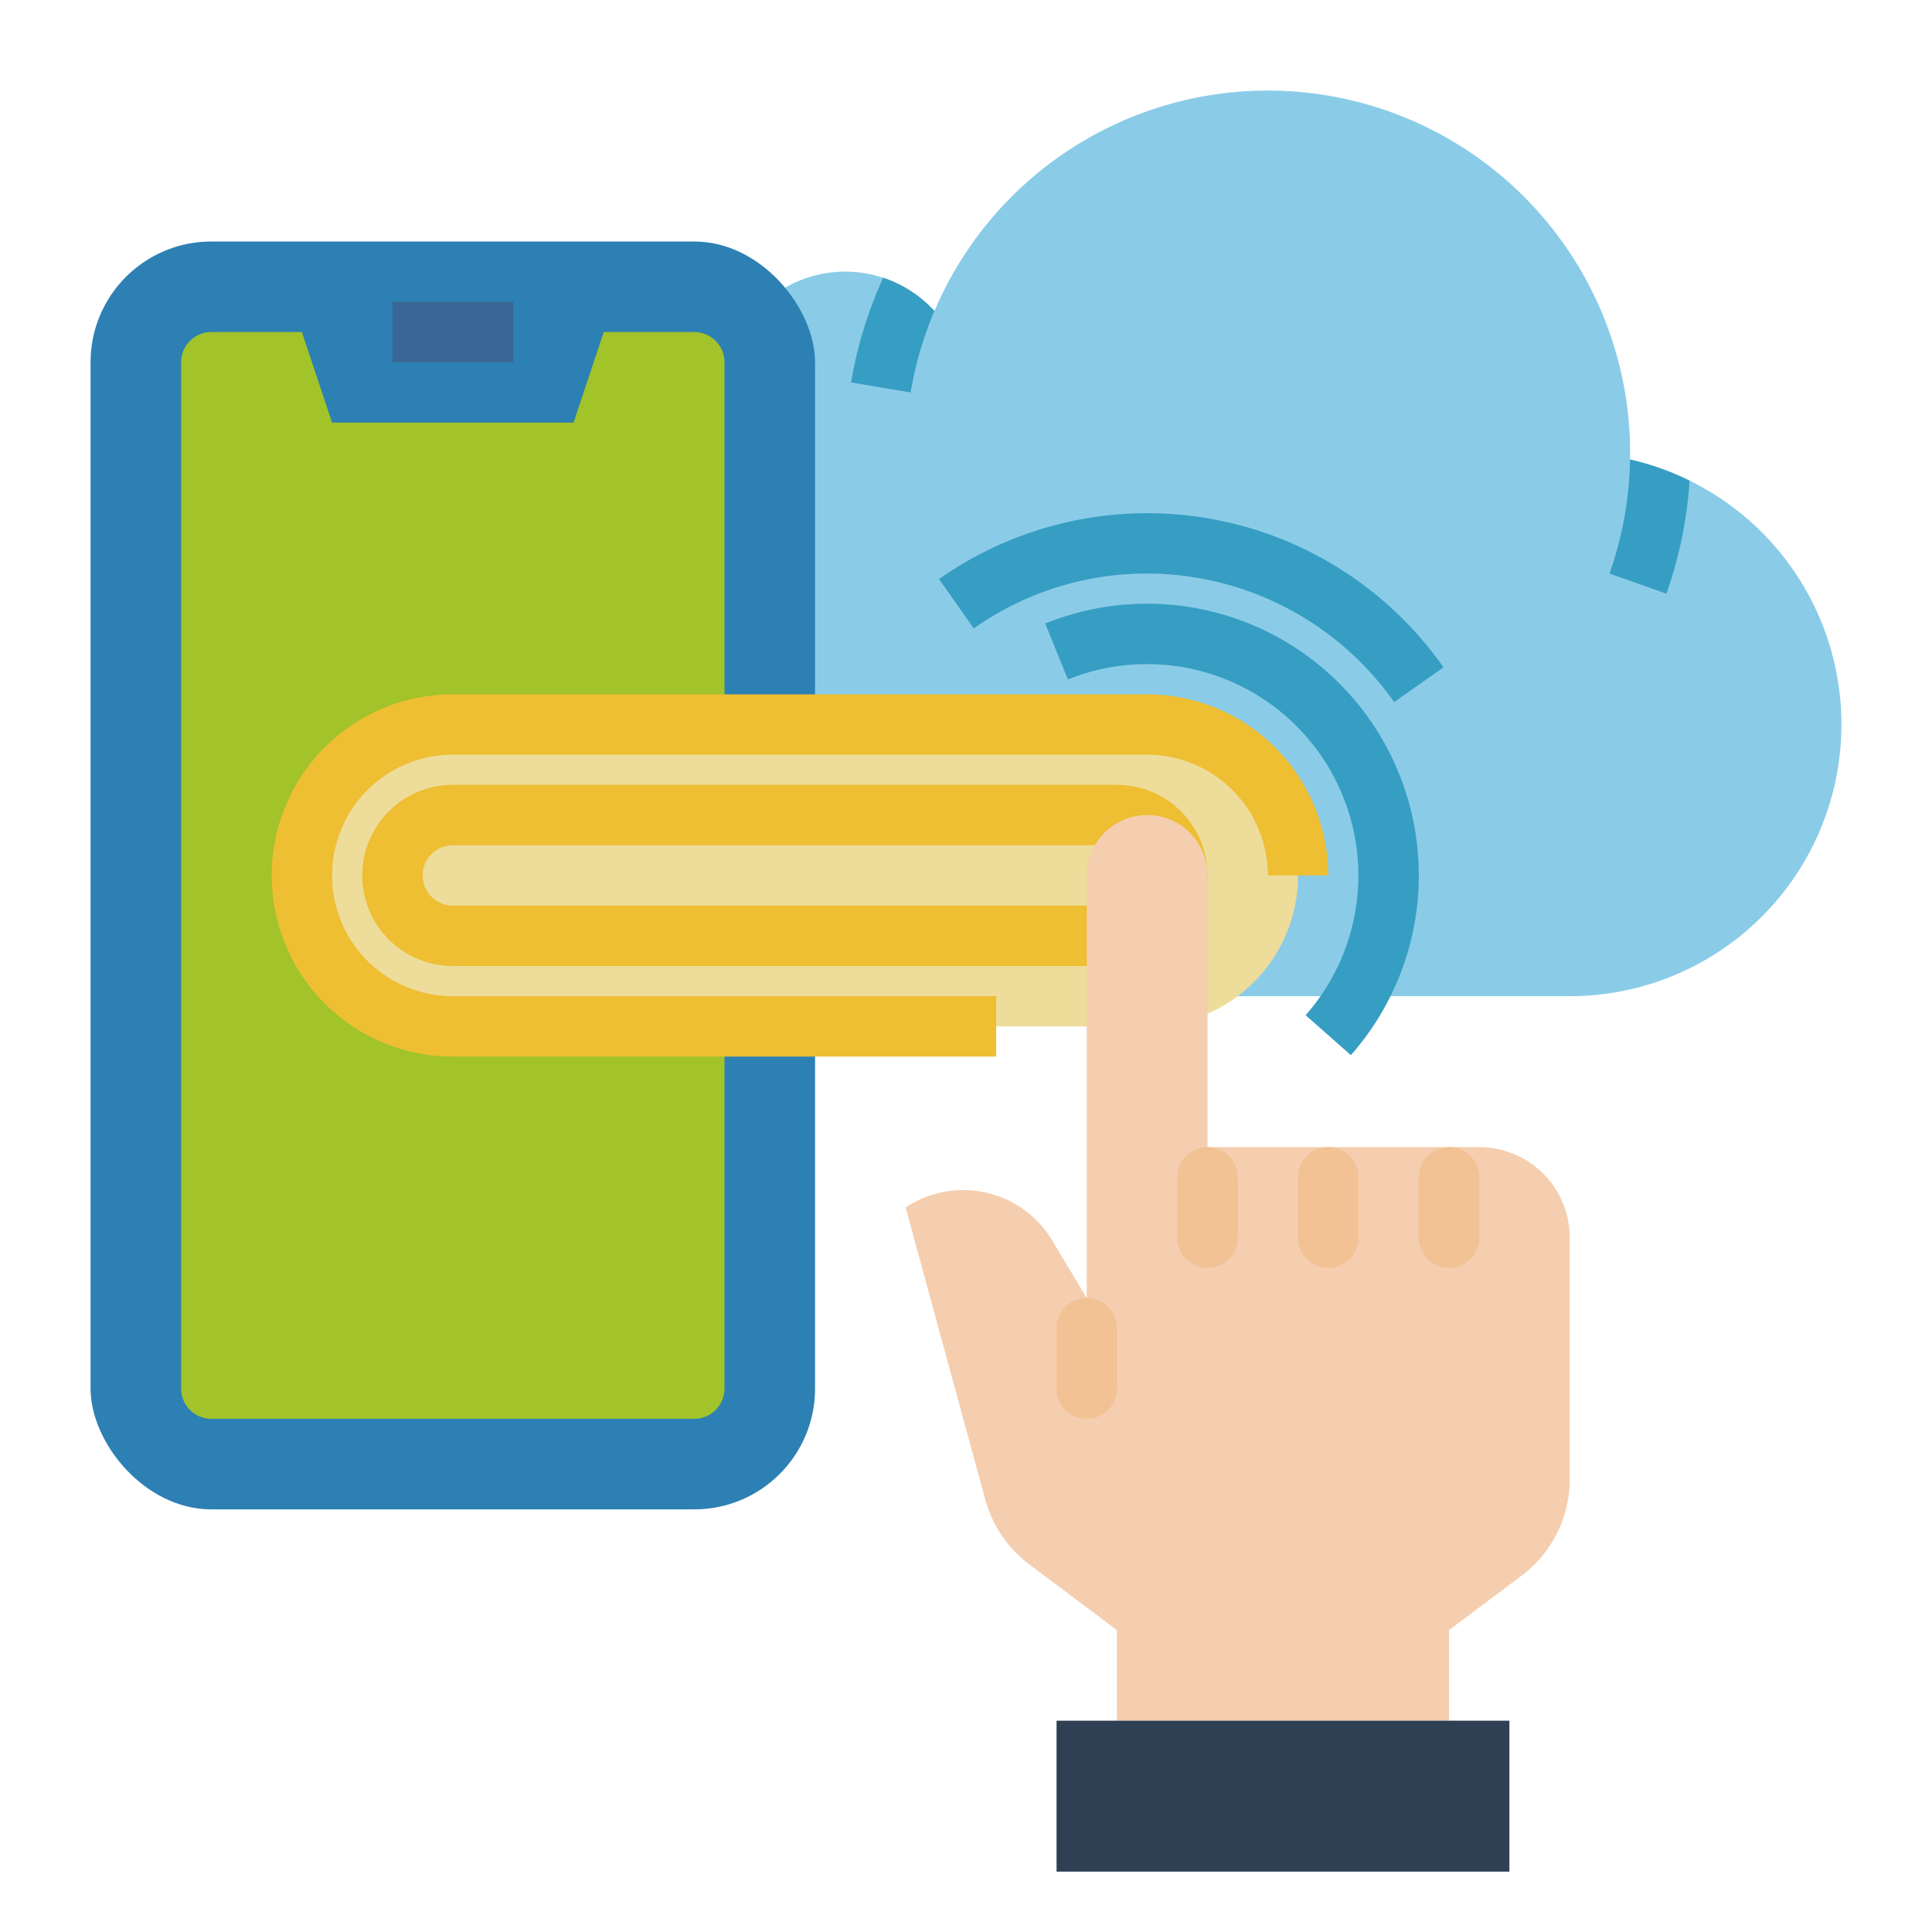 <svg id="Flat" height="512" viewBox="0 0 512 512" width="512" xmlns="http://www.w3.org/2000/svg"><path d="m488 192a72.006 72.006 0 0 1 -72 72h-224a72 72 0 0 1 0-144c1.47 0 2.92.04 4.36.13a32 32 0 0 1 51.27-37.71 96.019 96.019 0 0 1 184.37 37.58c0 .59-.01 1.19-.02 1.78a70.937 70.937 0 0 1 15.78 5.59 72.008 72.008 0 0 1 40.24 64.63z" fill="#8acce7"/><path d="m247.63 82.42a95.017 95.017 0 0 0 -6.3 21.58l-15.78-2.65a111.322 111.322 0 0 1 8.5-27.74 31.965 31.965 0 0 1 13.58 8.81z" fill="#379ec3"/><path d="m447.76 127.37a111.76 111.76 0 0 1 -6.14 29.96l-15.08-5.33a95.693 95.693 0 0 0 5.44-30.22 70.937 70.937 0 0 1 15.78 5.59z" fill="#379ec3"/><rect fill="#2d80b3" height="336" rx="32" width="192" x="24" y="64"/><path d="m184 376h-128a8 8 0 0 1 -8-8v-272a8 8 0 0 1 8-8h24l8 24h64l8-24h24a8 8 0 0 1 8 8v272a8 8 0 0 1 -8 8z" fill="#a2c32a"/><path d="m104 80h32v16h-32z" fill="#396795"/><rect fill="#eedc9a" height="80" rx="40" width="264" x="80" y="192"/><path d="m264 280h-144a48 48 0 0 1 0-96h184a48.054 48.054 0 0 1 48 48h-16a32.036 32.036 0 0 0 -32-32h-184a32 32 0 0 0 0 64h144z" fill="#eebe33"/><path d="m296 256h-176a24 24 0 0 1 0-48h176a24 24 0 0 1 0 48zm-176-32a8 8 0 0 0 0 16h176a8 8 0 0 0 0-16z" fill="#eebe33"/><path d="m369.459 186.061a80.196 80.196 0 0 0 -65.459-34.061 79.39 79.39 0 0 0 -45.939 14.541l-9.211-13.082a95.894 95.894 0 0 1 133.691 23.39z" fill="#379ec3"/><path d="m357.998 279.627-11.996-10.588a56.019 56.019 0 0 0 -63-88.971l-6.004-14.831a72.01 72.01 0 0 1 81 114.39z" fill="#379ec3"/><path d="m296 456v-24l-23.216-17.412a32 32 0 0 1 -11.672-17.18l-21.111-77.407a27.504 27.504 0 0 1 38.84 8.734l9.16 15.266v-112a16 16 0 0 1 16-16 16 16 0 0 1 16 16v72h72a24 24 0 0 1 24 24v64a32 32 0 0 1 -12.8 25.6l-19.2 14.4v24z" fill="#f4ceaf"/><g fill="#f2c194"><path d="m288 376a8 8 0 0 1 -8-8v-16a8 8 0 0 1 16 0v16a8 8 0 0 1 -8 8z"/><path d="m320 336a8 8 0 0 1 -8-8v-16a8 8 0 0 1 16 0v16a8 8 0 0 1 -8 8z"/><path d="m352 336a8 8 0 0 1 -8-8v-16a8 8 0 0 1 16 0v16a8 8 0 0 1 -8 8z"/><path d="m384 336a8 8 0 0 1 -8-8v-16a8 8 0 0 1 16 0v16a8 8 0 0 1 -8 8z"/></g><path d="m280 456h120v40h-120z" fill="#2f4054"/></svg>